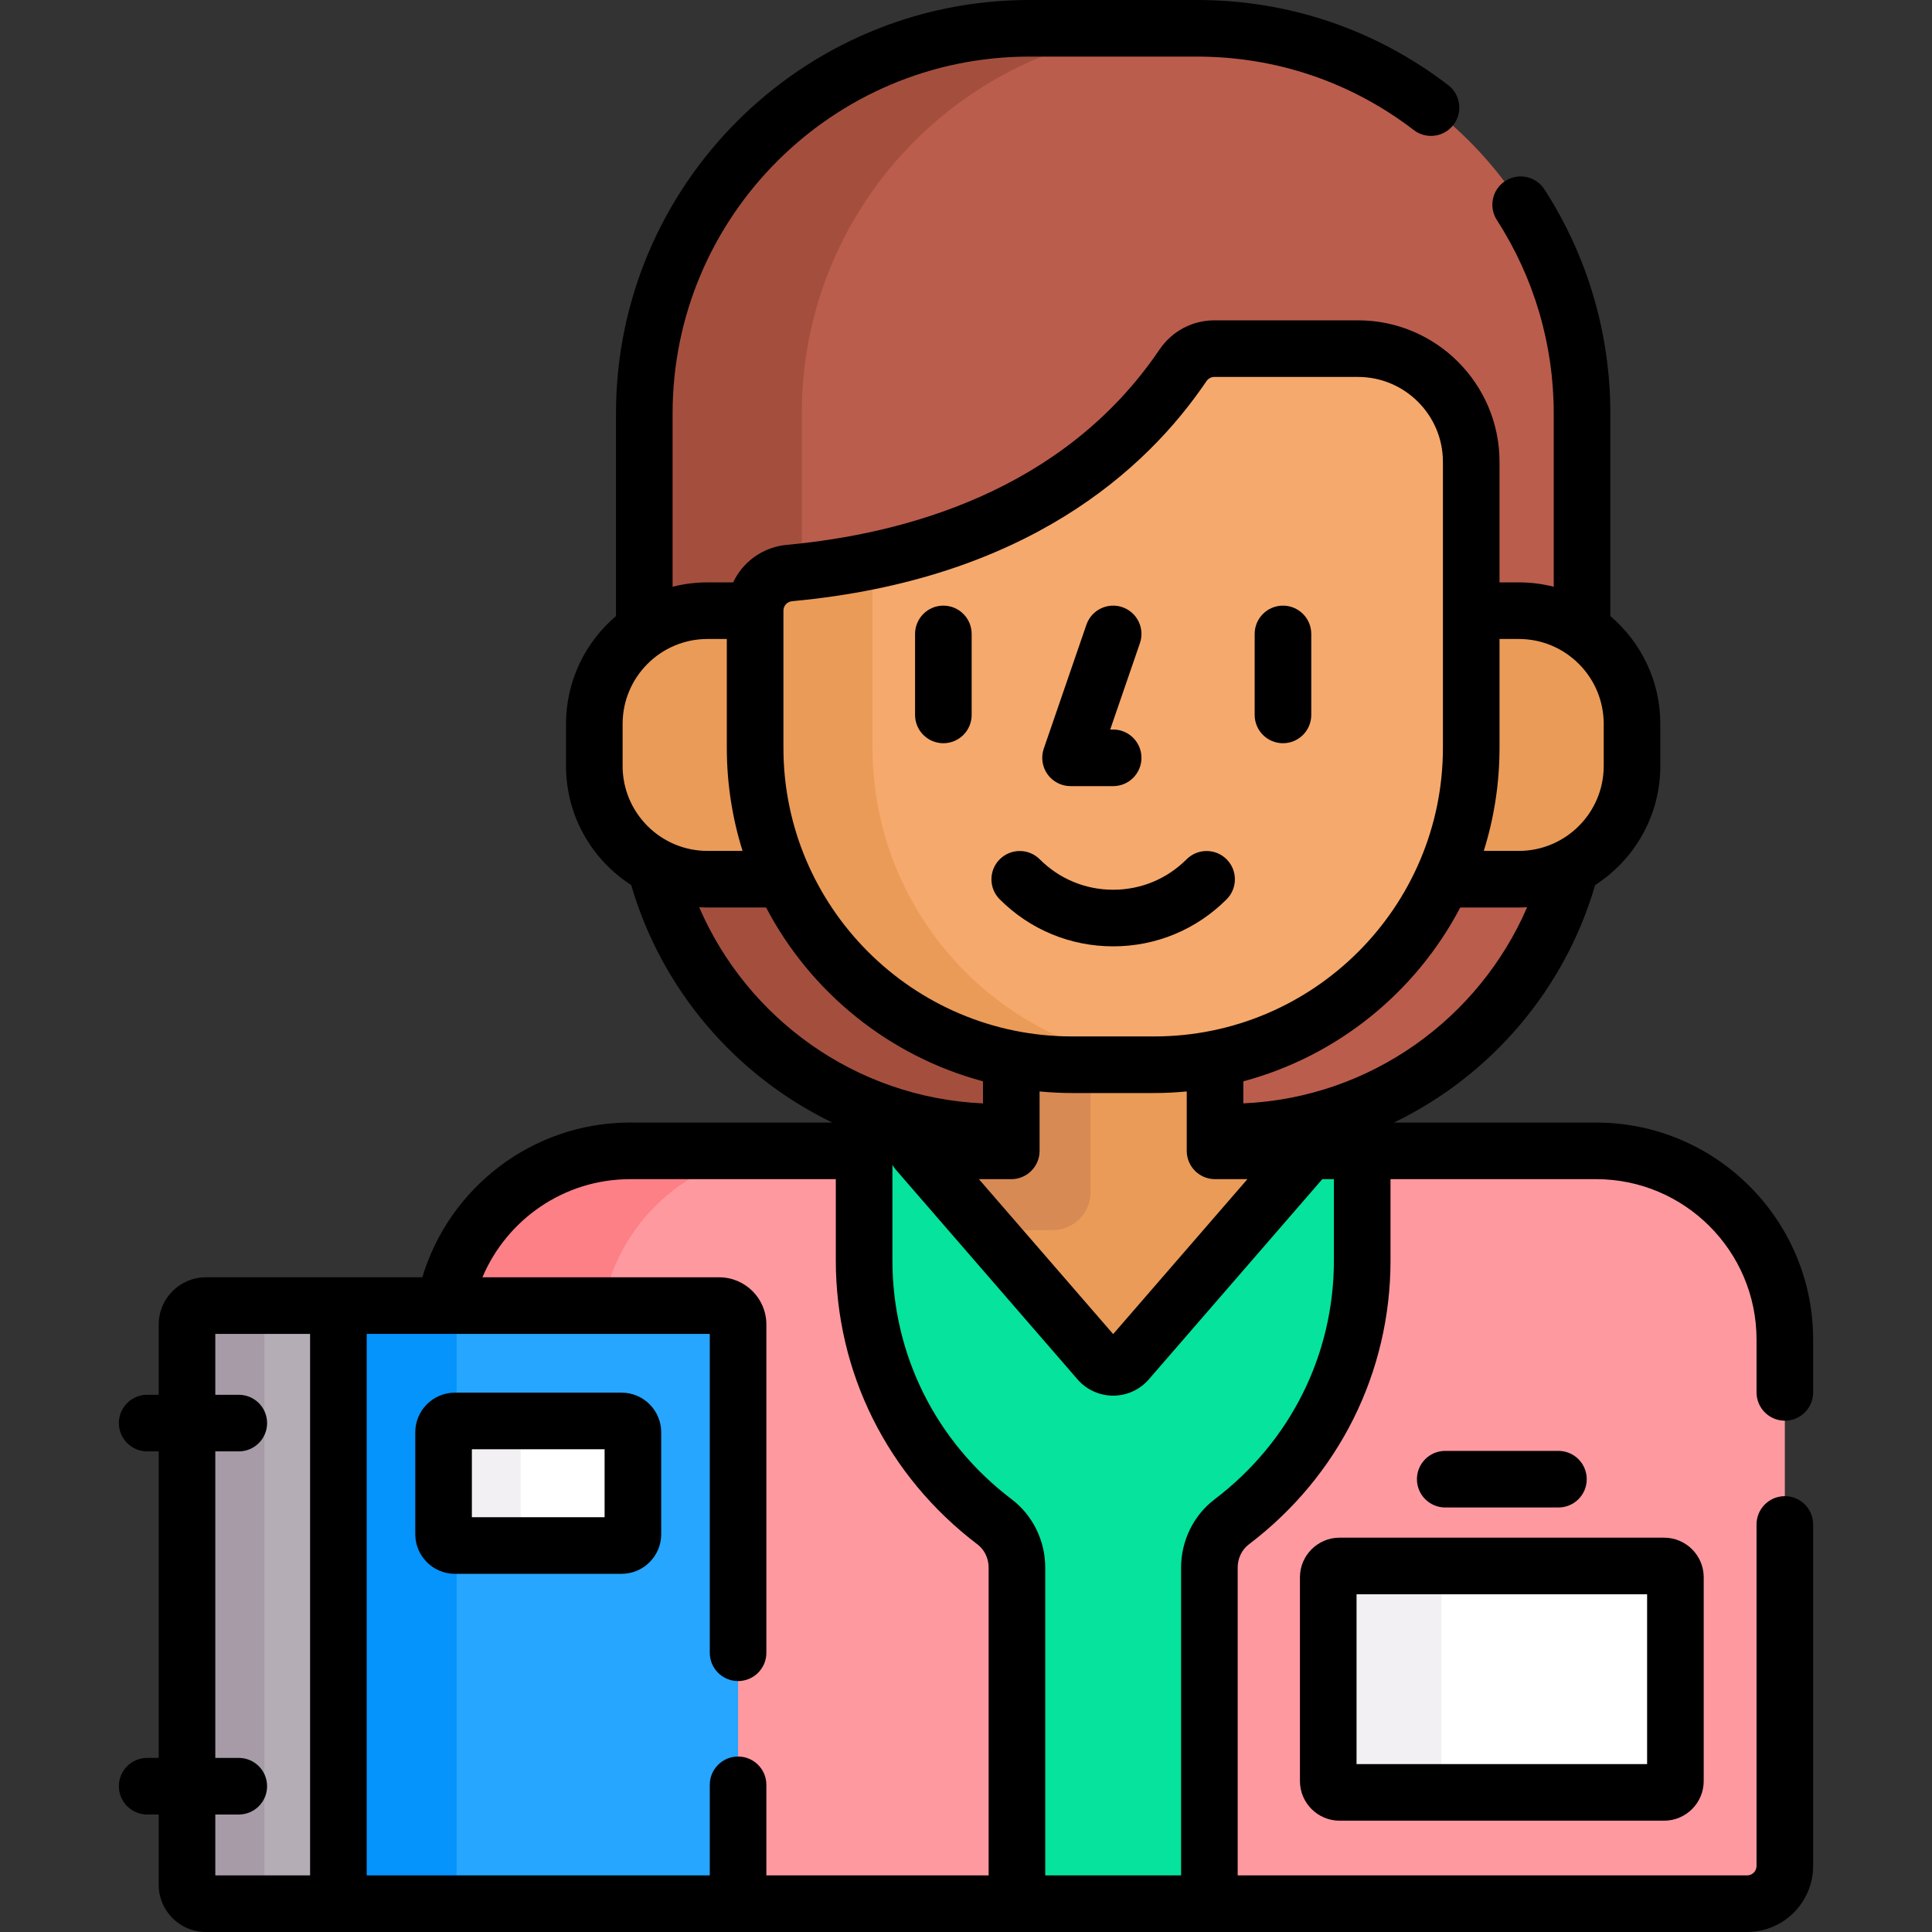 <svg id="Capa_1" enable-background="new 0 0 512 512" height="512" viewBox="0 0 512 512" width="512" xmlns="http://www.w3.org/2000/svg"><rect x="0" y="0" width="512" height="512" fill="#333333" stroke="none"/><g><path d="m317.203 7.5h-44.405c-56.362 0-102.053 45.691-102.053 102.053v96.822c0 51.708 41.917 93.625 93.625 93.625h3.63v-19.397c5.217 1.014 10.6 1.561 16.114 1.561h21.772c5.513 0 10.897-.547 16.114-1.561v19.397h3.63c51.708 0 93.625-41.917 93.625-93.625v-96.822c0-56.362-45.69-102.053-102.052-102.053z" fill="#bb5d4c"/><path d="m187.5 240.5c-.74 0-1.474-.027-2.203-.07 12.741 29.474 41.471 50.475 75.203 51.975v-5.844c-24.947-6.672-45.73-23.639-57.483-46.061z" fill="#a44f3e"/><g><path d="m187.5 161.835h12.614v-.021c0-5.188 3.973-9.484 9.14-9.961 1.095-.101 2.16-.225 3.235-.341v-41.96c0-56.361 45.691-102.052 102.053-102.052h-41.744c-56.362 0-102.053 45.691-102.053 102.053v57.395c4.784-3.228 10.549-5.113 16.755-5.113z" fill="#a44f3e"/></g><g><path d="m320.5 504.5v-89.083c0-4.724 2.138-9.235 5.901-12.09 20.984-15.922 34.599-41.11 34.599-69.327v-29.009h-132v29.009c0 28.217 13.615 53.405 34.599 69.327 3.763 2.855 5.901 7.366 5.901 12.09v89.083z" fill="#05e39c"/></g><g><path d="m473 494.5v-139.509c0-27.614-22.384-49.999-49.998-50h-62.002v29.009c0 28.217-13.615 53.405-34.599 69.327-3.763 2.855-5.901 7.367-5.901 12.09v89.083h142.5c5.523 0 10-4.477 10-10z" fill="#fe99a0"/></g><path d="m322 280.603c-5.217 1.014-10.6 1.561-16.114 1.561h-21.772c-5.513 0-10.897-.547-16.114-1.561v24.388h-25l48.222 55.648c1.994 2.301 5.564 2.301 7.557 0l48.221-55.648h-25z" fill="#ea9b58"/><path d="m284.114 282.164c-5.513 0-10.897-.547-16.114-1.561v24.388h-25l18.197 21h17.803c5.523 0 10-4.477 10-10v-33.827z" fill="#d88a55"/><g fill="#ea9b58"><path d="m200.114 198.164v-36.328h-12.614c-16.569 0-30 13.431-30 30v11.164c0 16.569 13.431 30 30 30h20.182c-4.846-10.615-7.568-22.405-7.568-34.836z"/><path d="m402.5 161.835h-12.614v36.328c0 12.432-2.722 24.221-7.568 34.836h20.182c16.569 0 30-13.431 30-30v-11.165c0-16.567-13.431-29.999-30-29.999z"/></g><g><path d="m389.886 122.392c0-16.569-13.431-30-30-30h-38.08c-3.341 0-6.442 1.68-8.315 4.447-15.228 22.506-45.517 49.592-104.238 55.014-5.167.477-9.14 4.772-9.14 9.961v36.35c0 46.392 37.608 84 84 84h21.772c46.392 0 84-37.608 84-84v-75.772z" fill="#f6a96c"/></g><g><g><path d="m231.228 198.164v-49.58c-6.846 1.43-14.15 2.547-21.974 3.269-5.167.477-9.14 4.772-9.14 9.961v36.35c0 46.392 37.608 84 84 84h21.772c1.568 0 3.124-.051 4.671-.136-44.218-2.424-79.329-39.04-79.329-83.864z" fill="#ea9b58"/></g></g><g><path d="m263.599 403.327c-20.984-15.922-34.599-41.11-34.599-69.327v-29.009h-62.002c-24.892.001-45.528 18.195-49.354 42.009h72.955c2.206 0 4 1.794 4 4v153.5h74.901v-89.083c0-4.723-2.138-9.235-5.901-12.09z" fill="#fe99a0"/><path d="m159.822 346c4.237-23.32 24.634-41.008 49.176-41.009h-42c-24.542.001-44.939 17.689-49.176 41.009z" fill="#fd8087"/></g><g><g><path d="m441 475h-86c-1.657 0-3-1.343-3-3v-54c0-1.657 1.343-3 3-3h86c1.657 0 3 1.343 3 3v54c0 1.657-1.343 3-3 3z" fill="#fff"/></g><g><path d="m382 472v-54c0-1.657 1.343-3 3-3h-30c-1.657 0-3 1.343-3 3v54c0 1.657 1.343 3 3 3h30c-1.657 0-3-1.343-3-3z" fill="#f3f0f3"/></g></g><g><path d="m54.558 346c-2.761 0-5 2.239-5 5v148.5c0 2.761 2.239 5 5 5h35.121v-158.5z" fill="#b5adb6"/><g><path d="m70.081 499.5v-148.5c0-2.761 2.239-5 5-5h-20.523c-2.761 0-5 2.239-5 5v148.5c0 2.761 2.239 5 5 5h20.523c-2.761 0-5-2.239-5-5z" fill="#a79ba7"/></g><g><g><path d="m195.598 504.5h-105.919v-158.5h100.919c2.761 0 5 2.239 5 5z" fill="#26a6fe"/></g><g><path d="m89.679 346h31.321v158.5h-31.321z" fill="#0593fc"/></g><g><path d="m164.725 409.579h-44.172c-1.657 0-3-1.343-3-3v-27.011c0-1.657 1.343-3 3-3h44.172c1.657 0 3 1.343 3 3v27.011c0 1.657-1.344 3-3 3z" fill="#fff"/></g><g><path d="m138 406.579v-27.011c0-1.657 1.343-3 3-3h-20.448c-1.657 0-3 1.343-3 3v27.011c0 1.657 1.343 3 3 3h20.448c-1.657 0-3-1.343-3-3z" fill="#f3f0f3"/></g></g></g><g><path d="m250 196.962c4.142 0 7.5-3.358 7.5-7.5v-21.462c0-4.142-3.358-7.5-7.5-7.5s-7.5 3.358-7.5 7.5v21.462c0 4.142 3.358 7.5 7.5 7.5z"/><path d="m340 196.962c4.143 0 7.5-3.358 7.5-7.5v-21.462c0-4.142-3.357-7.5-7.5-7.5s-7.5 3.358-7.5 7.5v21.462c0 4.142 3.357 7.5 7.5 7.5z"/><path d="m283.704 208.333h11.296c4.143 0 7.5-3.358 7.5-7.5s-3.357-7.5-7.5-7.5h-.784l7.876-22.893c1.348-3.917-.735-8.185-4.651-9.532-3.92-1.35-8.185.736-9.532 4.652l-11.296 32.833c-.789 2.292-.421 4.823.986 6.796 1.408 1.973 3.681 3.144 6.105 3.144z"/><path d="m295 250.791c11.352 0 22.028-4.425 30.064-12.461 2.929-2.929 2.929-7.678-.001-10.607-2.928-2.929-7.677-2.928-10.606 0-5.202 5.203-12.112 8.068-19.457 8.068s-14.255-2.865-19.457-8.068c-2.929-2.928-7.678-2.929-10.606 0-2.93 2.929-2.93 7.678-.001 10.607 8.036 8.036 18.712 12.461 30.064 12.461z"/><path d="m413 399.5c4.143 0 7.5-3.358 7.5-7.5s-3.357-7.5-7.5-7.5h-30c-4.143 0-7.5 3.358-7.5 7.5s3.357 7.5 7.5 7.5z"/><path d="m344.5 418v54c0 5.79 4.71 10.5 10.5 10.5h86c5.79 0 10.5-4.71 10.5-10.5v-54c0-5.79-4.71-10.5-10.5-10.5h-86c-5.79 0-10.5 4.71-10.5 10.5zm15 4.5h77v45h-77z"/><path d="m473 376.5c4.143 0 7.5-3.358 7.5-7.5v-14.009c0-31.706-25.794-57.5-57.5-57.5h-53.606c25.621-12.359 45.266-35.198 53.328-62.936 10.382-6.676 17.278-18.322 17.278-31.555v-11.165c0-11.434-5.15-21.682-13.244-28.566v-53.717c0-21.143-6.04-41.671-17.468-59.363-2.247-3.479-6.889-4.478-10.369-2.231-3.479 2.248-4.479 6.89-2.23 10.369 9.857 15.263 15.067 32.976 15.067 51.226v45.941c-2.962-.755-6.062-1.158-9.256-1.158h-5.113v-31.944c0-20.678-16.822-37.5-37.5-37.5h-38.081c-5.815 0-11.246 2.896-14.526 7.745-25.431 37.585-67.718 48.887-98.715 51.749-6.417.592-11.707 4.506-14.273 9.951h-6.792c-3.193 0-6.294.404-9.255 1.158v-45.941c0-52.137 42.416-94.553 94.552-94.553h44.406c20.979 0 40.851 6.732 57.465 19.469 3.288 2.521 7.996 1.898 10.516-1.389 2.521-3.287 1.898-7.995-1.389-10.515-19.257-14.763-42.283-22.566-66.592-22.566h-44.406c-60.407 0-109.552 49.145-109.552 109.553v53.717c-8.095 6.883-13.245 17.131-13.245 28.565v11.165c0 13.234 6.897 24.879 17.278 31.556 8.059 27.729 27.689 50.573 53.296 62.935h-53.578c-25.974.001-47.976 17.317-55.081 41.009h-57.357c-6.893 0-12.5 5.607-12.5 12.5v18.634h-3.058c-4.142 0-7.5 3.358-7.5 7.5s3.358 7.5 7.5 7.5h3.058v81.232h-3.058c-4.142 0-7.5 3.358-7.5 7.5s3.358 7.5 7.5 7.5h3.058v18.634c0 6.893 5.607 12.5 12.5 12.5h408.442c9.649 0 17.5-7.851 17.5-17.5v-90.5c0-4.142-3.357-7.5-7.5-7.5s-7.5 3.358-7.5 7.5v90.5c0 1.378-1.121 2.5-2.5 2.5h-135v-81.583c0-2.435 1.097-4.722 2.934-6.116 23.874-18.113 37.566-45.56 37.566-75.301v-21.509h54.5c23.435 0 42.5 19.065 42.5 42.5v14.009c0 4.142 3.357 7.5 7.5 7.5zm-75.613-178.336v-28.829h5.113c12.406 0 22.5 10.093 22.5 22.5v11.165c0 12.407-10.094 22.5-22.5 22.5h-9.285c2.709-8.636 4.172-17.818 4.172-27.336zm-189.773-36.35c0-1.298 1.001-2.37 2.33-2.493 62-5.725 93.909-34.853 109.76-58.28.487-.72 1.273-1.149 2.103-1.149h38.081c12.406 0 22.5 10.093 22.5 22.5v75.772c0 42.182-34.317 76.5-76.5 76.5h-21.773c-42.182 0-76.5-34.318-76.5-76.5v-36.35zm114.386 150.677h8.577l-35.577 41.056-35.577-41.056h8.577c4.143 0 7.5-3.358 7.5-7.5v-15.742c2.837.266 5.708.415 8.613.415h21.773c2.906 0 5.776-.149 8.613-.415v15.742c.001 4.142 3.358 7.5 7.501 7.5zm-157-109.491v-11.165c0-12.407 10.093-22.5 22.5-22.5h5.114v28.829c0 9.518 1.462 18.7 4.172 27.336h-9.286c-12.407 0-22.5-10.093-22.5-22.5zm20.297 37.43c.73.042 1.463.07 2.203.07h15.517c11.753 22.422 32.536 39.389 57.483 46.061v5.844c-33.733-1.5-62.462-22.501-75.203-51.975zm-103.118 256.57h-25.121v-16.134h6.226c4.142 0 7.5-3.358 7.5-7.5s-3.358-7.5-7.5-7.5h-6.226v-81.232h6.226c4.142 0 7.5-3.358 7.5-7.5s-3.358-7.5-7.5-7.5h-6.226v-16.134h25.121zm179.821 0h-58.902v-24c0-4.142-3.358-7.5-7.5-7.5s-7.5 3.358-7.5 7.5v24h-90.919v-143.5h90.919v84.5c0 4.142 3.358 7.5 7.5 7.5s7.5-3.358 7.5-7.5v-87c0-6.893-5.607-12.5-12.5-12.5h-62.75c6.452-15.264 21.563-26.008 39.149-26.009h54.503v21.509c0 29.741 13.692 57.188 37.565 75.302 1.838 1.394 2.935 3.681 2.935 6.116zm91.5-163c0 25.008-11.529 48.099-31.634 63.353-5.552 4.213-8.866 10.967-8.866 18.065v81.582h-36v-81.583c0-7.098-3.314-13.852-8.867-18.065-20.103-15.253-31.633-38.344-31.633-63.352v-25.294c.238.418.508.823.832 1.196l48.221 55.647c2.376 2.742 5.819 4.315 9.447 4.315s7.071-1.573 9.446-4.314l45.978-53.06h3.075v21.51zm-24-41.595v-5.844c24.947-6.672 45.73-23.639 57.483-46.061h15.517c.74 0 1.474-.027 2.204-.07-12.742 29.474-41.471 50.475-75.204 51.975z"/><path d="m164.725 369.068h-44.172c-5.79 0-10.5 4.71-10.5 10.5v27.011c0 5.79 4.71 10.5 10.5 10.5h44.172c5.79 0 10.5-4.71 10.5-10.5v-27.011c0-5.79-4.711-10.5-10.5-10.5zm-4.5 33.011h-35.172v-18.011h35.172z"/></g></g></svg>